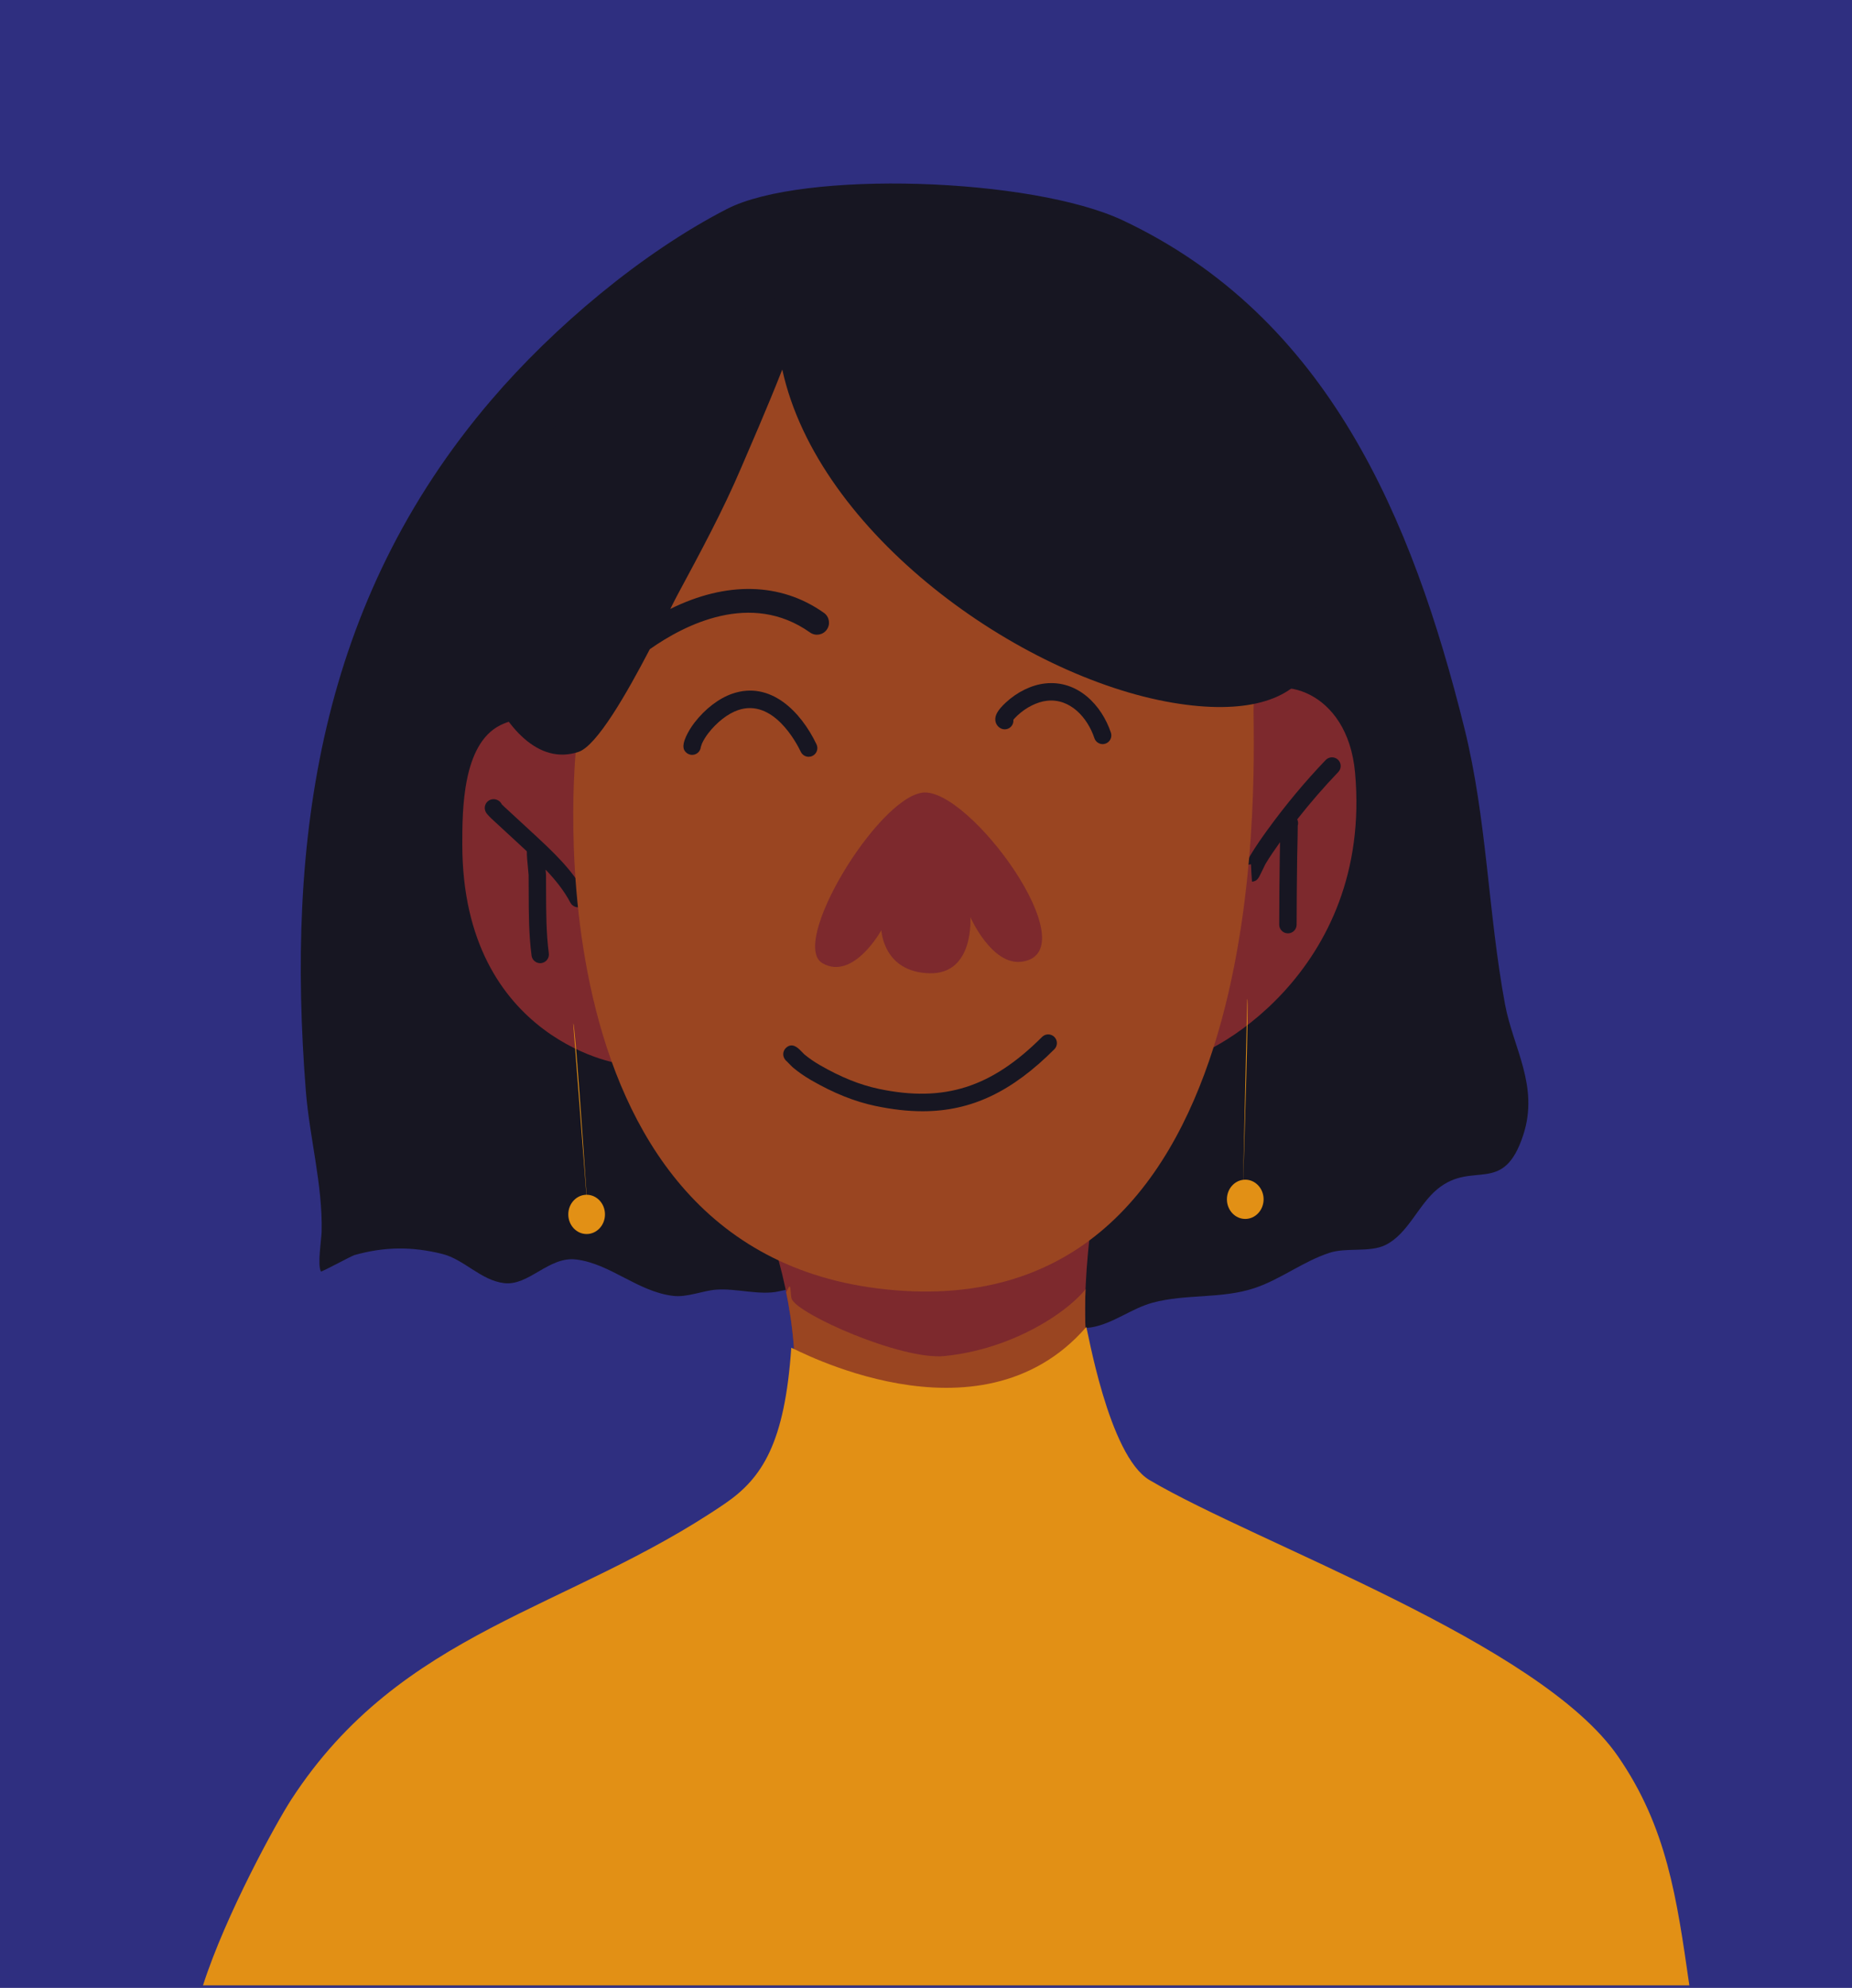 <?xml version="1.0" encoding="UTF-8"?><svg xmlns="http://www.w3.org/2000/svg" xmlns:xlink="http://www.w3.org/1999/xlink" height="856.8" preserveAspectRatio="xMidYMid meet" version="1.0" viewBox="0.0 0.0 798.4 856.8" width="798.4" zoomAndPan="magnify"><defs><clipPath id="a"><path d="M 318 549 L 490 549 L 490 669 L 318 669 Z M 318 549"/></clipPath><clipPath id="b"><path d="M 330.293 523.219 C 331.41 524.574 331.555 529.859 332.121 531.562 C 342.461 562.57 346.16 595.758 339.133 628.078 C 336.355 640.855 330.16 652.863 322.957 663.668 C 321.828 665.359 318.645 667.98 318.645 667.98 C 318.645 667.98 325.852 668.34 329.426 667.98 C 346.098 666.312 362.816 666.332 379.574 665.285 C 407.23 663.555 435.062 661.57 462.609 658.812 C 464.883 658.586 488.797 659.586 489.57 658.812 C 490.262 658.121 487.629 656.336 487.41 656.117 C 482.73 651.438 478.523 640.555 476.629 634.551 C 470.301 614.512 468.988 594.398 468 573.621 C 467.148 555.719 469.02 537.973 471.234 520.238 C 472.117 513.184 473.277 504.949 475.551 498.133 C 475.633 497.891 477.082 495.664 476.629 495.438 C 475.977 495.113 449.762 511.102 445.895 512.691 C 427.664 520.199 346.074 535.199 334.82 512.691"/></clipPath></defs><g><g id="change1_1"><path d="M 798.418 0.004 L 798.418 856.82 L 0 856.82 L 0 0.004 L 798.418 0.004" fill="#2f2f80" fill-rule="evenodd"/></g><g id="change2_1"><path d="M 484.121 95.012 C 572.523 136.707 608.898 223.703 631.293 313.809 C 641.066 353.137 641.477 393.281 648.809 432.816 C 652.309 451.699 663.57 468.016 656.699 489.125 C 648.105 515.531 635.078 499.945 619.766 512.434 C 611.406 519.246 606.992 531.895 597.184 536.652 C 590.449 539.914 580.52 537.566 573.16 539.969 C 561.781 543.68 552.09 551.402 540.895 555.156 C 526.68 559.918 511.254 557.594 496.906 561.469 C 487.719 563.949 479.762 570.598 470.402 572.121 C 463.27 573.285 456.301 567.91 449.18 569.504 C 441.715 571.176 434.637 579.406 426.887 579.215 C 414.551 578.91 408.801 562.895 399.082 557.73 C 389.621 552.703 377.363 553.574 367.094 553.102 C 356.906 552.633 344.414 554.645 335.738 556.586 C 327.547 558.422 317.242 555.184 308.746 555.852 C 302.836 556.316 296.246 559.258 290.188 558.535 C 274.852 556.699 263.09 544.609 248.348 542.848 C 236.523 541.434 228.027 554.32 217.32 553.039 C 207.277 551.84 200.098 542.801 190.621 540.445 C 177.543 537.199 165.715 537.297 152.711 540.977 C 151.574 541.297 138.566 548.352 138.367 548.02 C 136.75 545.332 138.574 534.109 138.652 530.859 C 139.148 510.801 133.414 490.168 131.844 470.184 C 123.355 362.152 137.535 259.344 211.695 172.535 C 238.633 141.004 276.637 108.98 313.367 90.078 C 346.062 73.254 444.766 76.449 484.121 95.012" fill="#171622" fill-rule="evenodd"/></g><g id="change3_1"><path d="M 487.41 656.117 C 482.73 651.438 478.523 640.555 476.629 634.551 C 470.301 614.512 468.988 594.398 468 573.621 C 467.148 555.719 469.02 537.973 471.234 520.238 C 472.117 513.184 473.277 504.949 475.551 498.133 C 475.633 497.891 477.082 495.664 476.629 495.438 C 475.977 495.113 449.762 511.102 445.895 512.691 C 427.664 520.199 346.074 535.199 334.82 512.691 L 330.293 523.219 C 331.41 524.574 331.555 529.859 332.121 531.562 C 342.461 562.57 346.16 595.758 339.133 628.078 C 336.355 640.855 330.16 652.863 322.957 663.668 C 321.828 665.359 318.645 667.98 318.645 667.98 C 318.645 667.98 325.852 668.34 329.426 667.98 C 346.098 666.312 362.816 666.332 379.574 665.285 C 407.23 663.555 435.062 661.57 462.609 658.812 C 464.883 658.586 488.797 659.586 489.57 658.812 C 490.262 658.121 487.629 656.336 487.41 656.117 Z M 584.168 333.043 C 580.926 296.922 550.344 290.32 540.148 301.242 C 535.055 306.699 531.176 312.855 527.855 319.492 C 526.922 321.367 523.922 326.734 525.996 328.809 C 526.109 328.922 526.324 328.934 526.504 328.875 L 526.594 328.289 C 526.898 328.59 526.738 328.797 526.504 328.875 L 506.625 457.32 C 520.359 457.32 591.898 419.172 584.168 333.043 Z M 262.902 426.965 C 264.391 436.891 269.32 448.508 269.32 458.477 C 269.32 459.719 199.297 449.078 199.297 363.945 C 199.297 349.359 199.285 320.816 215.637 312.594 C 232.215 304.258 244.094 319.957 250.199 324.027 C 253.031 325.914 261.844 419.93 262.902 426.965" fill="#7d292d" fill-rule="evenodd"/></g><g clip-path="url(#a)"><g clip-path="url(#b)" clip-rule="evenodd" id="change4_2"><path d="M 340.082 554.727 C 341.043 553.32 340.691 558.191 341.289 559.82 C 343.676 566.305 388.559 586.355 407.273 584.457 C 441.613 580.973 468.012 559.789 470.695 551.02 C 470.902 550.348 471.316 548.758 471.773 549.258 C 476.535 554.438 477.164 586.598 478.246 594.441 C 479.539 603.812 481.059 613.18 482.02 622.605 C 482.387 626.207 490.32 668.5 489.57 670.137 C 487.512 674.609 475.996 678.918 472.316 680.699 C 437.801 697.395 408.738 687.809 373.102 682.461 C 339.281 677.383 271.562 708.77 294.379 642.559 C 297.398 633.801 301.277 624.98 306.242 617.324 C 313.855 605.59 340.082 554.727 340.082 554.727" fill="#9a4521" fill-rule="evenodd"/></g></g><g id="change2_2"><path d="M 555.223 402.281 C 553.152 402.281 551.473 400.605 551.473 398.531 C 551.473 389.051 551.586 379.449 551.707 369.629 C 551.734 367.531 551.777 365.344 551.832 362.988 C 549.793 365.824 547.527 369.074 545.523 372.422 C 545.297 372.816 544.336 374.828 543.82 375.91 C 542.531 378.617 541.941 379.855 539.73 380.004 L 539.477 376.262 L 539.297 372.516 C 537.719 372.594 536.648 373.598 536.207 374.434 C 536.328 374.199 536.66 373.504 537.051 372.684 C 538.227 370.215 538.77 369.098 539.09 368.562 C 541.488 364.566 544.172 360.773 546.484 357.586 C 554.234 346.91 562.652 336.809 571.516 327.562 C 572.945 326.066 575.32 326.016 576.816 327.449 C 578.312 328.883 578.363 331.254 576.93 332.75 C 570.789 339.156 564.867 345.988 559.238 353.145 C 559.664 354.016 559.723 354.988 559.453 355.867 C 559.43 356.535 559.43 357.695 559.426 358.387 C 559.426 359.062 559.422 359.672 559.41 360.051 C 559.312 363.598 559.246 366.762 559.207 369.723 C 559.086 379.516 558.973 389.094 558.973 398.531 C 558.973 400.605 557.297 402.281 555.223 402.281 Z M 232.871 415.137 C 231.016 415.137 229.402 413.762 229.156 411.871 C 227.953 402.652 227.938 393.316 227.918 384.285 C 227.914 381.891 227.91 379.492 227.883 377.102 C 227.875 376.879 227.77 375.832 227.688 374.992 C 227.309 371.18 227.098 368.672 227.125 366.922 C 226.344 366.191 225.562 365.469 224.781 364.746 L 222.602 362.727 C 221.359 361.57 220.105 360.422 218.855 359.273 C 217.391 357.926 215.922 356.578 214.469 355.219 C 214.137 354.91 213.797 354.602 213.457 354.289 C 212.266 353.207 211.035 352.09 209.922 350.762 C 208.684 349.301 208.664 347.199 209.879 345.777 C 211.102 344.344 213.188 344.031 214.848 345.031 C 215.512 345.43 216.004 346.004 216.309 346.656 C 216.969 347.348 217.719 348.031 218.504 348.742 C 218.867 349.074 219.234 349.406 219.59 349.742 C 221.027 351.086 222.477 352.414 223.926 353.746 C 225.191 354.906 226.453 356.066 227.711 357.234 L 229.875 359.238 C 238.336 367.066 247.082 375.16 252.531 385.566 C 253.492 387.402 252.785 389.668 250.949 390.629 C 249.117 391.59 246.852 390.883 245.891 389.047 C 243.18 383.875 239.402 379.203 235.203 374.801 C 235.324 376.012 235.379 376.613 235.383 377.02 C 235.41 379.434 235.414 381.852 235.418 384.27 C 235.438 393.066 235.453 402.16 236.594 410.902 C 236.863 412.957 235.414 414.84 233.359 415.105 C 233.195 415.129 233.031 415.137 232.871 415.137" fill="#171622"/></g><g id="change4_1"><path d="M 248.352 322.344 C 265.895 311.09 267.5 124.707 365.652 161.648 C 427.41 184.895 541.242 288.668 540.453 304.031 C 539.668 319.395 554.664 566.43 389.48 556.363 C 224.301 546.301 248.352 322.344 248.352 322.344" fill="#9a4521" fill-rule="evenodd"/></g><g id="change3_2"><path d="M 397.547 341.648 C 417.598 338.781 469.707 410.328 440.574 414.488 C 427.551 416.352 418.32 395.27 418.32 395.27 C 418.32 395.27 420.137 419.953 400.719 419.488 C 380.715 419.008 379.961 400.922 379.961 400.922 C 379.961 400.922 367.887 422.773 354.609 415.18 C 340.148 406.902 378.012 344.438 397.547 341.648" fill="#7d292d" fill-rule="evenodd"/></g><g id="change2_3"><path d="M 550.242 224.309 L 339.719 103.336 C 335.797 110.449 334.848 119.34 334.734 128.496 L 328.355 130.305 C 286.191 144.336 216.359 190.551 200.977 234.309 C 192.473 258.492 214.645 335.637 249.402 324.07 C 257.34 321.43 270.32 298.641 280.141 279.801 C 280.172 279.781 280.203 279.77 280.234 279.746 C 295.059 269.316 323.727 254.512 349.203 272.605 C 351.535 274.262 354.773 273.715 356.43 271.379 C 358.086 269.047 357.539 265.809 355.203 264.152 C 336.578 250.926 313.047 250.5 288.961 262.469 C 290.301 259.809 291.391 257.652 292.164 256.219 C 301.812 238.289 311.621 220.168 319.59 201.445 C 322.871 193.727 330.688 176.004 337.238 159.262 C 352.645 230.055 439.66 291.734 505.488 302.875 C 567.535 313.379 586.348 278.531 550.242 224.309" fill="#171622"/></g><g id="change2_4"><path d="M 348.613 326.18 C 349.156 326.18 349.707 326.062 350.23 325.812 C 352.098 324.922 352.887 322.684 351.996 320.812 C 345.191 306.57 332.094 293.355 315.727 298.98 C 309.922 300.973 303.969 305.523 299.391 311.469 C 297.941 313.348 296.73 315.34 295.785 317.383 C 293.66 321.988 294.973 323.43 295.602 324.125 C 296.613 325.238 298.211 325.641 299.633 325.141 C 301.051 324.641 301.98 323.375 302.117 321.973 C 302.254 321.531 302.516 320.754 302.629 320.453 C 303.332 318.941 304.242 317.461 305.332 316.047 C 308.98 311.309 313.777 307.578 318.164 306.07 C 333.27 300.883 343.359 320.133 345.227 324.047 C 345.871 325.395 347.215 326.18 348.613 326.18" fill="#171622"/></g><g id="change2_5"><path d="M 450.547 294.574 C 444.691 295.219 438.5 298.234 433.562 302.844 C 430.227 305.953 428.887 308.219 429.086 310.422 C 429.211 311.797 429.945 313.012 431.109 313.758 C 432.852 314.879 435.168 314.375 436.289 312.633 C 436.77 311.887 436.949 311.035 436.863 310.215 C 437.199 309.805 437.762 309.184 438.676 308.328 C 442.402 304.848 447.148 302.496 451.367 302.031 C 461.398 300.926 468.855 309.332 471.797 318.152 C 472.32 319.723 473.781 320.719 475.352 320.719 C 475.746 320.719 476.145 320.656 476.539 320.523 C 478.504 319.871 479.566 317.746 478.91 315.781 C 475.016 304.102 464.746 293.004 450.547 294.574" fill="#171622"/></g><g id="change2_6"><path d="M 449.234 446.93 C 427.422 468.738 407.051 475.227 378.922 469.328 C 370.762 467.617 362.41 464.25 353.391 459.035 C 350.996 457.656 348.762 456.105 346.805 454.484 C 346.602 454.297 345.785 453.465 345.297 452.965 C 344.086 451.73 341.562 449.156 338.875 451.609 C 337.574 452.793 337.055 455.062 338.645 456.938 C 338.824 457.148 339.023 457.336 339.234 457.496 C 339.43 457.695 339.68 457.949 339.941 458.215 C 341.223 459.523 341.641 459.941 341.953 460.199 C 344.297 462.145 346.879 463.938 349.637 465.531 C 359.359 471.148 368.434 474.793 377.379 476.668 C 384.59 478.18 391.324 478.957 397.727 478.957 C 418.82 478.953 436.238 470.527 454.535 452.234 C 456 450.77 456 448.395 454.535 446.93 C 453.07 445.465 450.699 445.465 449.234 446.93" fill="#171622"/></g><g id="change5_1"><path d="M 697.5 756.973 C 663.758 708.105 542.359 665.512 495.578 637.934 C 477.734 627.414 468.652 571.547 468.273 571.98 C 421.816 625.445 341.152 580.395 341.117 580.898 C 338.316 621.91 328.637 637.074 312.484 648.09 C 244.914 694.176 173.133 702.508 125.621 775.547 C 119.25 785.34 97.359 825.051 87.508 855.707 L 728.281 855.707 C 722.84 817.91 718.594 787.52 697.5 756.973 Z M 536.828 525.371 C 541.195 525.371 544.738 521.582 544.738 516.91 C 544.738 512.238 541.195 508.445 536.828 508.445 C 536.531 508.445 536.234 508.469 535.945 508.504 C 536.441 493.105 538.434 430.113 537.707 430.559 L 535.914 508.508 C 531.98 508.996 528.922 512.57 528.922 516.91 C 528.922 521.582 532.465 525.371 536.828 525.371 Z M 252.797 514.957 L 247.133 441.246 C 247.84 440.773 251.527 494.82 252.875 514.953 C 252.883 514.953 252.891 514.949 252.898 514.949 C 257.266 514.949 260.809 518.742 260.809 523.414 C 260.809 528.086 257.266 531.879 252.898 531.879 C 248.535 531.879 244.992 528.086 244.992 523.414 C 244.992 518.781 248.48 515.016 252.797 514.957" fill="#e29015"/></g></g></svg>